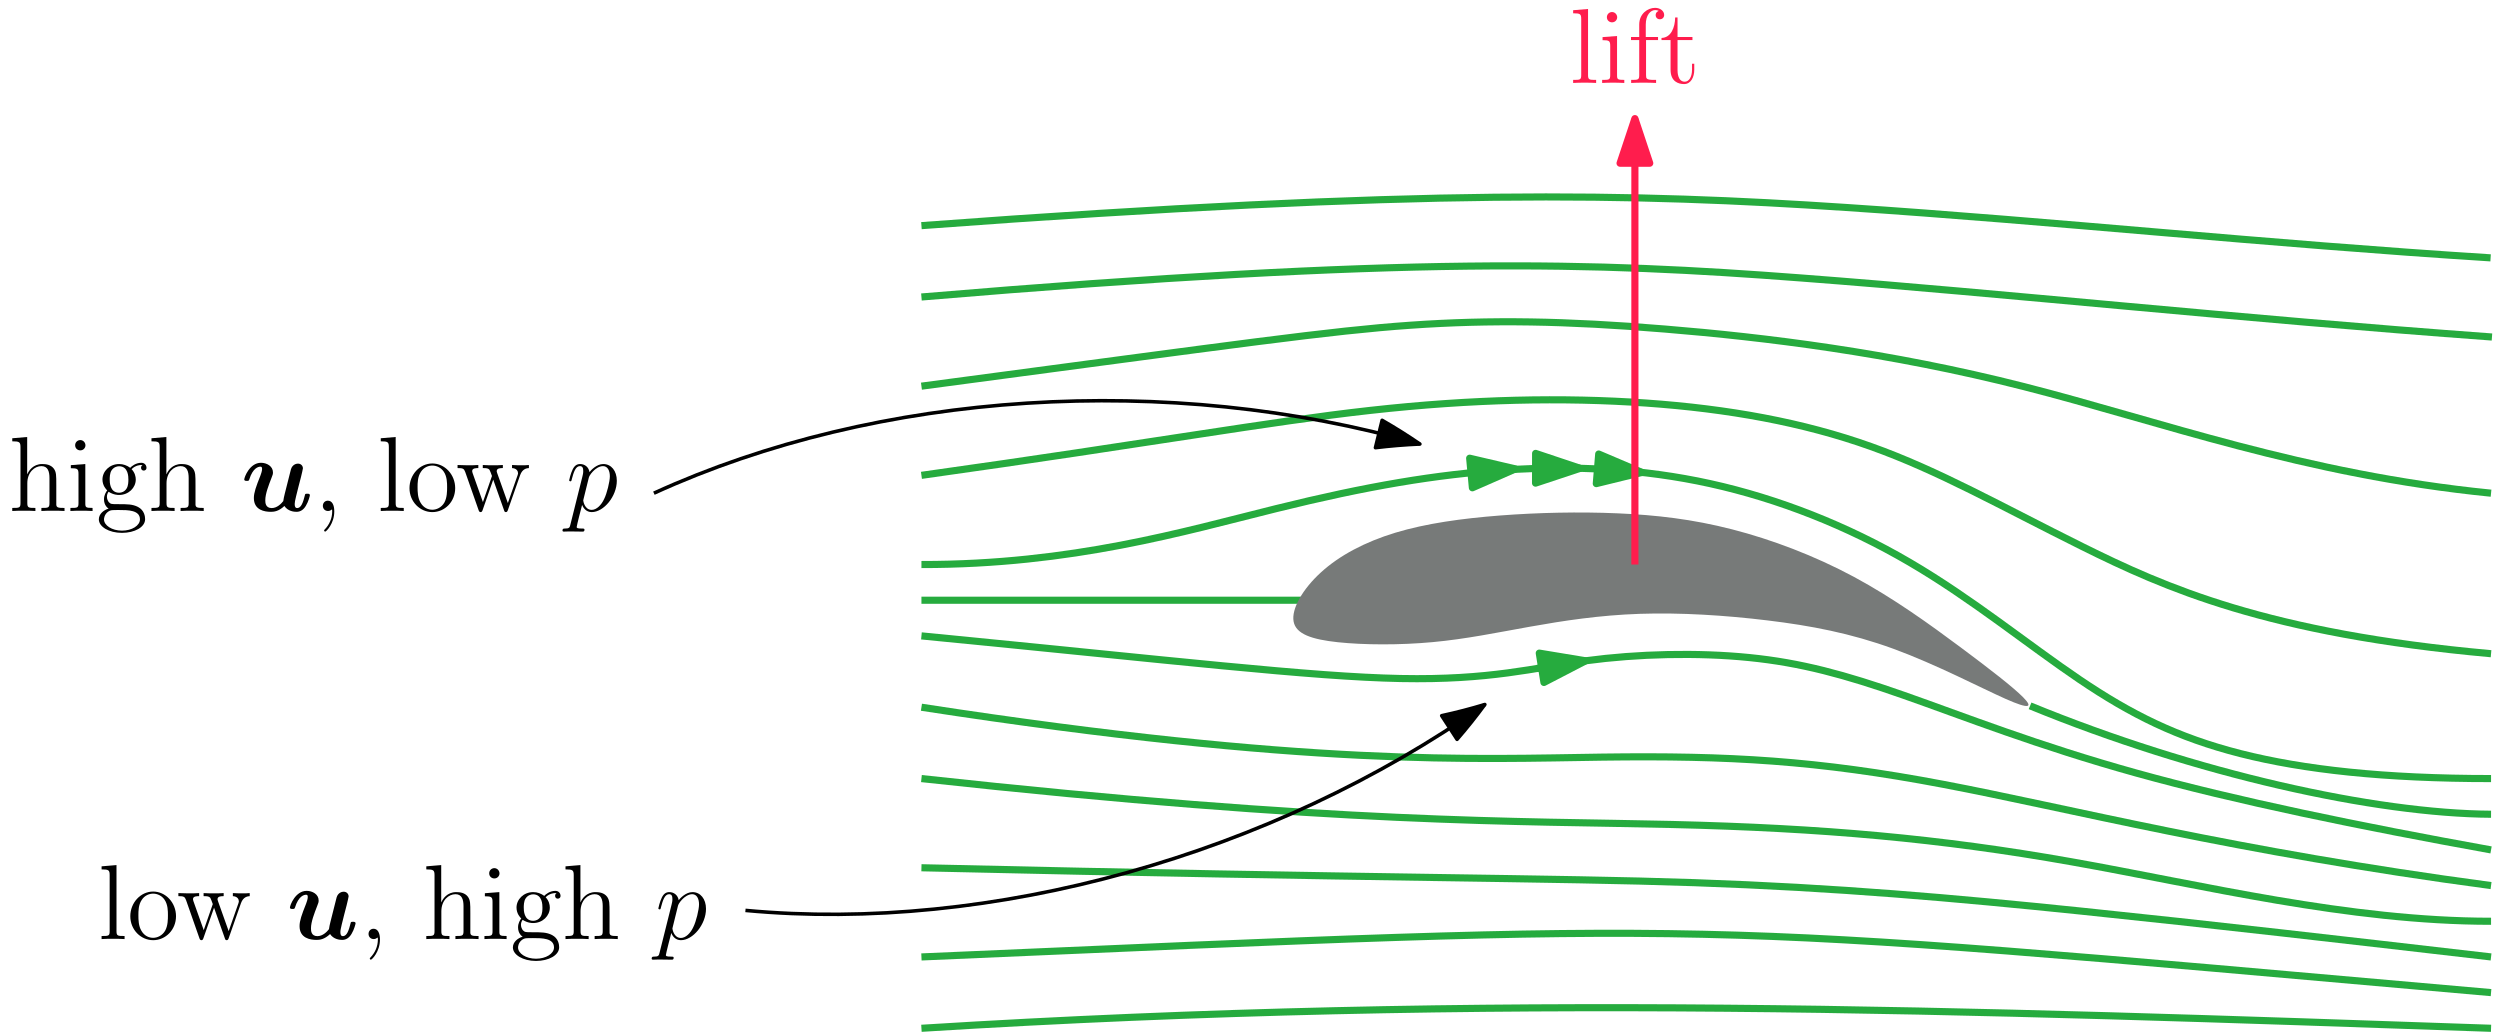 <?xml version="1.0" encoding="UTF-8"?>
<svg xmlns="http://www.w3.org/2000/svg" xmlns:xlink="http://www.w3.org/1999/xlink" width="280.323" height="116.202" viewBox="0 0 280.323 116.202">
<defs>
<g>
<g id="glyph-0-0">
<path d="M 5.312 -2.906 C 5.312 -4.016 5.312 -4.344 5.047 -4.734 C 4.703 -5.203 4.141 -5.266 3.734 -5.266 C 2.703 -5.266 2.219 -4.5 2.062 -4.125 L 2.047 -4.125 L 2.047 -8.297 L 0.375 -8.156 L 0.375 -7.812 C 1.188 -7.812 1.297 -7.734 1.297 -7.141 L 1.297 -0.891 C 1.297 -0.344 1.156 -0.344 0.375 -0.344 L 0.375 0 C 0.688 -0.031 1.344 -0.031 1.672 -0.031 C 2.016 -0.031 2.672 -0.031 2.969 0 L 2.969 -0.344 C 2.219 -0.344 2.062 -0.344 2.062 -0.891 L 2.062 -3.109 C 2.062 -4.359 2.891 -5.031 3.641 -5.031 C 4.375 -5.031 4.547 -4.422 4.547 -3.688 L 4.547 -0.891 C 4.547 -0.344 4.406 -0.344 3.641 -0.344 L 3.641 0 C 3.938 -0.031 4.594 -0.031 4.922 -0.031 C 5.266 -0.031 5.922 -0.031 6.234 0 L 6.234 -0.344 C 5.625 -0.344 5.328 -0.344 5.312 -0.703 Z M 5.312 -2.906 "/>
</g>
<g id="glyph-0-1">
<path d="M 2.078 -7.359 C 2.078 -7.672 1.828 -7.953 1.5 -7.953 C 1.188 -7.953 0.922 -7.703 0.922 -7.375 C 0.922 -7.016 1.203 -6.797 1.5 -6.797 C 1.859 -6.797 2.078 -7.094 2.078 -7.359 Z M 0.438 -5.141 L 0.438 -4.797 C 1.188 -4.797 1.297 -4.719 1.297 -4.141 L 1.297 -0.891 C 1.297 -0.344 1.172 -0.344 0.391 -0.344 L 0.391 0 C 0.734 -0.031 1.297 -0.031 1.656 -0.031 C 1.781 -0.031 2.469 -0.031 2.875 0 L 2.875 -0.344 C 2.109 -0.344 2.062 -0.406 2.062 -0.875 L 2.062 -5.266 Z M 0.438 -5.141 "/>
</g>
<g id="glyph-0-2">
<path d="M 1.422 -2.156 C 1.984 -1.797 2.469 -1.797 2.594 -1.797 C 3.672 -1.797 4.469 -2.609 4.469 -3.531 C 4.469 -3.844 4.375 -4.297 4 -4.688 C 4.453 -5.156 5.016 -5.156 5.078 -5.156 C 5.125 -5.156 5.188 -5.156 5.234 -5.141 C 5.109 -5.094 5.062 -4.969 5.062 -4.844 C 5.062 -4.672 5.172 -4.531 5.359 -4.531 C 5.469 -4.531 5.672 -4.594 5.672 -4.859 C 5.672 -5.062 5.516 -5.406 5.094 -5.406 C 4.469 -5.406 4 -5.016 3.844 -4.844 C 3.484 -5.109 3.062 -5.266 2.609 -5.266 C 1.531 -5.266 0.734 -4.453 0.734 -3.531 C 0.734 -2.859 1.141 -2.422 1.266 -2.312 C 1.125 -2.125 0.906 -1.781 0.906 -1.312 C 0.906 -0.625 1.328 -0.328 1.422 -0.266 C 0.875 -0.109 0.328 0.328 0.328 0.938 C 0.328 1.766 1.453 2.453 2.922 2.453 C 4.344 2.453 5.516 1.812 5.516 0.922 C 5.516 0.625 5.438 -0.078 4.719 -0.453 C 4.109 -0.766 3.516 -0.766 2.484 -0.766 C 1.75 -0.766 1.672 -0.766 1.453 -0.984 C 1.344 -1.109 1.234 -1.344 1.234 -1.594 C 1.234 -1.797 1.297 -2 1.422 -2.156 Z M 2.609 -2.047 C 1.547 -2.047 1.547 -3.25 1.547 -3.531 C 1.547 -3.734 1.547 -4.234 1.75 -4.547 C 1.984 -4.906 2.344 -5.016 2.594 -5.016 C 3.641 -5.016 3.641 -3.812 3.641 -3.531 C 3.641 -3.328 3.641 -2.828 3.438 -2.516 C 3.219 -2.156 2.859 -2.047 2.609 -2.047 Z M 2.922 2.203 C 1.781 2.203 0.906 1.609 0.906 0.938 C 0.906 0.844 0.938 0.375 1.391 0.062 C 1.656 -0.109 1.75 -0.109 2.594 -0.109 C 3.578 -0.109 4.938 -0.109 4.938 0.938 C 4.938 1.641 4.031 2.203 2.922 2.203 Z M 2.922 2.203 "/>
</g>
<g id="glyph-0-3">
<path d="M 2.328 0.047 C 2.328 -0.688 2.078 -1.156 1.609 -1.156 C 1.266 -1.156 1.047 -0.891 1.047 -0.578 C 1.047 -0.266 1.266 0 1.625 0 C 1.812 0 1.938 -0.078 2.016 -0.141 C 2.047 -0.172 2.062 -0.172 2.062 -0.172 C 2.094 -0.172 2.094 -0.016 2.094 0.047 C 2.094 0.812 1.781 1.531 1.25 2.078 C 1.203 2.109 1.188 2.141 1.188 2.188 C 1.188 2.25 1.25 2.312 1.312 2.312 C 1.422 2.312 2.328 1.422 2.328 0.047 Z M 2.328 0.047 "/>
</g>
<g id="glyph-0-4">
<path d="M 2.062 -8.297 L 0.391 -8.156 L 0.391 -7.812 C 1.203 -7.812 1.297 -7.734 1.297 -7.141 L 1.297 -0.891 C 1.297 -0.344 1.172 -0.344 0.391 -0.344 L 0.391 0 C 0.734 -0.031 1.312 -0.031 1.672 -0.031 C 2.031 -0.031 2.625 -0.031 2.969 0 L 2.969 -0.344 C 2.203 -0.344 2.062 -0.344 2.062 -0.891 Z M 2.062 -8.297 "/>
</g>
<g id="glyph-0-5">
<path d="M 5.484 -2.562 C 5.484 -4.094 4.312 -5.328 2.922 -5.328 C 1.5 -5.328 0.359 -4.062 0.359 -2.562 C 0.359 -1.031 1.547 0.125 2.922 0.125 C 4.328 0.125 5.484 -1.047 5.484 -2.562 Z M 2.922 -0.141 C 2.484 -0.141 1.953 -0.328 1.609 -0.922 C 1.281 -1.453 1.266 -2.156 1.266 -2.672 C 1.266 -3.125 1.266 -3.844 1.641 -4.391 C 1.969 -4.906 2.5 -5.094 2.922 -5.094 C 3.375 -5.094 3.891 -4.875 4.203 -4.406 C 4.578 -3.859 4.578 -3.109 4.578 -2.672 C 4.578 -2.25 4.578 -1.5 4.266 -0.938 C 3.938 -0.375 3.375 -0.141 2.922 -0.141 Z M 2.922 -0.141 "/>
</g>
<g id="glyph-0-6">
<path d="M 7.234 -4.016 C 7.5 -4.766 8.016 -4.797 8.219 -4.812 L 8.219 -5.156 C 7.922 -5.125 7.703 -5.125 7.344 -5.125 C 7 -5.125 6.969 -5.125 6.328 -5.156 L 6.328 -4.812 C 6.859 -4.781 7 -4.453 7 -4.234 C 7 -4.219 7 -4.141 6.953 -4.016 L 5.859 -0.891 L 4.656 -4.266 C 4.609 -4.406 4.609 -4.438 4.609 -4.469 C 4.609 -4.812 5.047 -4.812 5.297 -4.812 L 5.297 -5.156 C 4.953 -5.125 4.469 -5.125 4.125 -5.125 C 3.734 -5.125 3.719 -5.125 3.047 -5.156 L 3.047 -4.812 C 3.5 -4.812 3.656 -4.781 3.797 -4.625 C 3.844 -4.547 4 -4.156 4.078 -3.922 L 3.062 -1 L 1.906 -4.25 C 1.859 -4.406 1.859 -4.438 1.859 -4.484 C 1.859 -4.812 2.312 -4.812 2.547 -4.812 L 2.547 -5.156 C 2.25 -5.125 1.656 -5.125 1.328 -5.125 C 0.984 -5.125 0.969 -5.125 0.219 -5.156 L 0.219 -4.812 C 0.828 -4.812 0.938 -4.75 1.078 -4.375 L 2.578 -0.094 C 2.625 0.031 2.672 0.125 2.797 0.125 C 2.906 0.125 2.969 0.078 3.031 -0.109 L 4.219 -3.516 L 5.422 -0.109 C 5.469 0.078 5.531 0.125 5.641 0.125 C 5.766 0.125 5.812 0.031 5.859 -0.094 Z M 7.234 -4.016 "/>
</g>
<g id="glyph-0-7">
<path d="M 2.062 -4.812 L 3.406 -4.812 L 3.406 -5.156 L 2.031 -5.156 L 2.031 -6.547 C 2.031 -7.625 2.578 -8.172 3.078 -8.172 C 3.172 -8.172 3.344 -8.156 3.484 -8.078 C 3.438 -8.062 3.141 -7.953 3.141 -7.609 C 3.141 -7.344 3.328 -7.141 3.609 -7.141 C 3.891 -7.141 4.094 -7.344 4.094 -7.625 C 4.094 -8.062 3.656 -8.422 3.078 -8.422 C 2.25 -8.422 1.297 -7.766 1.297 -6.547 L 1.297 -5.156 L 0.375 -5.156 L 0.375 -4.812 L 1.297 -4.812 L 1.297 -0.891 C 1.297 -0.344 1.172 -0.344 0.391 -0.344 L 0.391 0 C 0.734 -0.031 1.391 -0.031 1.75 -0.031 C 2.062 -0.031 2.922 -0.031 3.188 0 L 3.188 -0.344 L 2.953 -0.344 C 2.078 -0.344 2.062 -0.484 2.062 -0.906 Z M 2.062 -4.812 "/>
</g>
<g id="glyph-0-8">
<path d="M 2.016 -4.812 L 3.688 -4.812 L 3.688 -5.156 L 2.016 -5.156 L 2.016 -7.344 L 1.75 -7.344 C 1.734 -6.234 1.297 -5.078 0.219 -5.047 L 0.219 -4.812 L 1.234 -4.812 L 1.234 -1.484 C 1.234 -0.156 2.109 0.125 2.75 0.125 C 3.5 0.125 3.891 -0.625 3.891 -1.484 L 3.891 -2.156 L 3.641 -2.156 L 3.641 -1.5 C 3.641 -0.641 3.281 -0.141 2.828 -0.141 C 2.016 -0.141 2.016 -1.25 2.016 -1.453 Z M 2.016 -4.812 "/>
</g>
<g id="glyph-1-0">
<path d="M 6.734 -3.797 C 6.812 -4.125 6.953 -4.703 6.953 -4.781 C 6.953 -5.031 6.766 -5.312 6.391 -5.312 C 6.203 -5.312 5.766 -5.203 5.609 -4.672 C 5.562 -4.5 5.016 -2.344 4.922 -1.953 C 4.859 -1.672 4.766 -1.328 4.75 -1.109 C 4.531 -0.828 4.062 -0.328 3.453 -0.328 C 2.75 -0.328 2.734 -0.938 2.734 -1.203 C 2.734 -1.938 3.109 -2.875 3.438 -3.734 C 3.562 -4.047 3.594 -4.125 3.594 -4.328 C 3.594 -5.016 2.906 -5.406 2.25 -5.406 C 0.984 -5.406 0.375 -3.781 0.375 -3.531 C 0.375 -3.375 0.562 -3.375 0.672 -3.375 C 0.812 -3.375 0.891 -3.375 0.938 -3.531 C 1.344 -4.859 1.984 -4.969 2.172 -4.969 C 2.266 -4.969 2.375 -4.969 2.375 -4.719 C 2.375 -4.453 2.234 -4.109 2.188 -3.969 C 1.688 -2.719 1.453 -2.047 1.453 -1.453 C 1.453 -0.094 2.656 0.094 3.359 0.094 C 3.703 0.094 4.234 0.047 4.875 -0.562 C 5.266 0.031 5.953 0.094 6.234 0.094 C 6.688 0.094 7.031 -0.156 7.281 -0.578 C 7.578 -1.062 7.734 -1.703 7.734 -1.766 C 7.734 -1.938 7.547 -1.938 7.453 -1.938 C 7.312 -1.938 7.266 -1.938 7.203 -1.875 C 7.188 -1.859 7.188 -1.828 7.109 -1.531 C 6.875 -0.594 6.609 -0.328 6.297 -0.328 C 6.125 -0.328 6.031 -0.453 6.031 -0.781 C 6.031 -0.984 6.078 -1.172 6.188 -1.656 C 6.281 -1.984 6.391 -2.469 6.453 -2.719 Z M 6.734 -3.797 "/>
</g>
<g id="glyph-2-0">
<path d="M 0.516 1.516 C 0.438 1.875 0.375 1.969 -0.109 1.969 C -0.25 1.969 -0.375 1.969 -0.375 2.203 C -0.375 2.219 -0.359 2.312 -0.234 2.312 C -0.078 2.312 0.094 2.297 0.25 2.297 L 0.766 2.297 C 1.016 2.297 1.625 2.312 1.875 2.312 C 1.953 2.312 2.094 2.312 2.094 2.109 C 2.094 1.969 2.016 1.969 1.812 1.969 C 1.25 1.969 1.219 1.891 1.219 1.797 C 1.219 1.656 1.75 -0.406 1.828 -0.688 C 1.953 -0.344 2.281 0.125 2.906 0.125 C 4.25 0.125 5.719 -1.641 5.719 -3.391 C 5.719 -4.5 5.094 -5.266 4.203 -5.266 C 3.438 -5.266 2.781 -4.531 2.656 -4.359 C 2.562 -4.953 2.094 -5.266 1.609 -5.266 C 1.266 -5.266 0.984 -5.109 0.766 -4.656 C 0.547 -4.219 0.375 -3.484 0.375 -3.438 C 0.375 -3.391 0.438 -3.328 0.516 -3.328 C 0.609 -3.328 0.625 -3.344 0.688 -3.625 C 0.875 -4.328 1.094 -5.031 1.578 -5.031 C 1.859 -5.031 1.953 -4.844 1.953 -4.484 C 1.953 -4.203 1.906 -4.078 1.859 -3.859 Z M 2.578 -3.734 C 2.672 -4.062 3 -4.406 3.188 -4.578 C 3.328 -4.703 3.719 -5.031 4.172 -5.031 C 4.703 -5.031 4.938 -4.5 4.938 -3.891 C 4.938 -3.312 4.609 -1.953 4.297 -1.344 C 4 -0.688 3.453 -0.125 2.906 -0.125 C 2.094 -0.125 1.953 -1.141 1.953 -1.188 C 1.953 -1.234 1.984 -1.328 2 -1.391 Z M 2.578 -3.734 "/>
</g>
</g>
</defs>
<path fill="none" stroke-width="0.8" stroke-linecap="butt" stroke-linejoin="round" stroke="rgb(14.899%, 67.099%, 24.3%)" stroke-opacity="1" stroke-miterlimit="10" d="M 128 760.001 C 144.883 759.982 157.5 763.724 167.731 766.259 C 177.957 768.794 185.797 770.118 193.508 770.611 C 201.219 771.099 208.801 770.755 216.446 769.072 C 224.086 767.384 231.789 764.353 238.797 760.255 C 245.805 756.157 252.114 750.986 257.868 747.099 C 263.618 743.212 268.809 740.607 275.903 738.802 C 283 737.001 292 736.001 304 736.001 " transform="matrix(1, 0, 0, -1, -24.68, 823.302)"/>
<path fill="none" stroke-width="0.8" stroke-linecap="butt" stroke-linejoin="round" stroke="rgb(14.899%, 67.099%, 24.3%)" stroke-opacity="1" stroke-miterlimit="10" d="M 128 752.001 C 156.442 749.232 171.664 747.419 181.727 747.22 C 191.793 747.021 196.7 748.427 202.504 749.212 C 208.309 749.993 215.004 750.157 220.809 749.572 C 226.614 748.99 231.524 747.661 238.153 745.337 C 244.782 743.013 253.133 739.697 264.27 736.607 C 275.407 733.513 289.332 730.65 304 728.001 " transform="matrix(1, 0, 0, -1, -24.68, 823.302)"/>
<path fill="none" stroke-width="0.8" stroke-linecap="butt" stroke-linejoin="round" stroke="rgb(14.899%, 67.099%, 24.3%)" stroke-opacity="1" stroke-miterlimit="10" d="M 128 770.001 C 154.16 773.673 166.887 776.013 178.34 777.286 C 189.793 778.56 199.973 778.763 209.235 778.111 C 218.5 777.458 226.852 775.95 234.469 773.232 C 242.086 770.513 248.969 766.579 258.16 762.017 C 267.356 757.454 278.856 752.263 304 750.001 " transform="matrix(1, 0, 0, -1, -24.68, 823.302)"/>
<path fill="none" stroke-width="0.8" stroke-linecap="butt" stroke-linejoin="round" stroke="rgb(14.899%, 67.099%, 24.3%)" stroke-opacity="1" stroke-miterlimit="10" d="M 128 780.001 C 164.114 784.802 173.832 786.208 182.856 786.837 C 191.883 787.466 200.211 787.322 211.364 786.407 C 222.516 785.49 236.489 783.806 251.618 779.954 C 266.746 776.103 283.032 770.083 304 768.001 " transform="matrix(1, 0, 0, -1, -24.68, 823.302)"/>
<path fill="none" stroke-width="0.8" stroke-linecap="butt" stroke-linejoin="round" stroke="rgb(14.899%, 67.099%, 24.3%)" stroke-opacity="1" stroke-miterlimit="10" d="M 128 790.001 C 182.844 794.622 203.446 793.892 226.582 792.138 C 249.715 790.384 275.387 787.607 304.102 785.513 " transform="matrix(1, 0, 0, -1, -24.68, 823.302)"/>
<path fill="none" stroke-width="0.8" stroke-linecap="butt" stroke-linejoin="round" stroke="rgb(14.899%, 67.099%, 24.3%)" stroke-opacity="1" stroke-miterlimit="10" d="M 128 798.001 C 184.641 802.216 208.153 801.599 231.653 800.04 C 255.153 798.486 278.641 795.99 303.95 794.388 " transform="matrix(1, 0, 0, -1, -24.68, 823.302)"/>
<path fill="none" stroke-width="0.8" stroke-linecap="butt" stroke-linejoin="round" stroke="rgb(14.899%, 67.099%, 24.3%)" stroke-opacity="1" stroke-miterlimit="10" d="M 128 744.001 C 171.606 737.279 190.137 738.216 204.348 738.407 C 218.559 738.595 228.453 738.036 242.59 735.353 C 256.727 732.669 275.11 727.861 304 724.001 " transform="matrix(1, 0, 0, -1, -24.68, 823.302)"/>
<path fill="none" stroke-width="0.8" stroke-linecap="butt" stroke-linejoin="round" stroke="rgb(14.899%, 67.099%, 24.3%)" stroke-opacity="1" stroke-miterlimit="10" d="M 128 708.001 C 192 712.001 246 710.001 304 708.001 " transform="matrix(1, 0, 0, -1, -24.68, 823.302)"/>
<path fill="none" stroke-width="0.8" stroke-linecap="butt" stroke-linejoin="round" stroke="rgb(14.899%, 67.099%, 24.3%)" stroke-opacity="1" stroke-miterlimit="10" d="M 128 716.001 C 174 718.001 195 719.001 215.621 718.544 C 236.243 718.091 256.481 716.185 304 712.001 " transform="matrix(1, 0, 0, -1, -24.68, 823.302)"/>
<path fill="none" stroke-width="0.8" stroke-linecap="butt" stroke-linejoin="round" stroke="rgb(14.899%, 67.099%, 24.3%)" stroke-opacity="1" stroke-miterlimit="10" d="M 128 736.001 C 174.688 730.888 195.285 731.255 212.168 730.853 C 229.047 730.45 242.207 729.286 256.946 726.673 C 271.684 724.06 288 720.001 304 720.001 " transform="matrix(1, 0, 0, -1, -24.68, 823.302)"/>
<path fill="none" stroke-width="0.8" stroke-linecap="butt" stroke-linejoin="round" stroke="rgb(14.899%, 67.099%, 24.3%)" stroke-opacity="1" stroke-miterlimit="10" d="M 128 726.001 C 180.118 724.798 198.731 724.876 214.668 724.329 C 230.61 723.779 243.875 722.603 258.11 721.134 C 272.344 719.665 287.551 717.904 304 716.001 " transform="matrix(1, 0, 0, -1, -24.68, 823.302)"/>
<path fill="none" stroke-width="0.8" stroke-linecap="butt" stroke-linejoin="round" stroke="rgb(14.899%, 67.099%, 24.3%)" stroke-opacity="1" stroke-miterlimit="10" d="M 128 756.001 L 172 756.001 " transform="matrix(1, 0, 0, -1, -24.68, 823.302)"/>
<path fill="none" stroke-width="0.8" stroke-linecap="butt" stroke-linejoin="round" stroke="rgb(14.899%, 67.099%, 24.3%)" stroke-opacity="1" stroke-miterlimit="10" d="M 252.309 744.157 C 270.961 736.505 291.004 732.083 304 732.001 " transform="matrix(1, 0, 0, -1, -24.68, 823.302)"/>
<path fill-rule="evenodd" fill="rgb(46.599%, 47.8%, 47.499%)" fill-opacity="1" d="M 156.465 59.73 C 159.898 58.691 163.918 58.133 168.211 57.801 C 172.504 57.473 177.07 57.371 181.391 57.559 C 185.711 57.746 189.785 58.215 194.219 59.355 C 198.648 60.492 203.441 62.297 207.895 64.691 C 212.348 67.086 216.465 70.07 219.812 72.562 C 223.164 75.059 225.746 77.062 226.859 78.191 C 227.973 79.32 227.617 79.578 224.898 78.371 C 222.184 77.168 217.105 74.504 212.309 72.75 C 207.512 70.996 202.988 70.148 198.215 69.57 C 193.441 68.988 188.414 68.676 183.883 68.828 C 179.348 68.98 175.305 69.602 171.562 70.27 C 167.82 70.938 164.379 71.656 160.652 72 C 156.926 72.348 152.914 72.32 150.008 72.012 C 147.105 71.699 145.309 71.105 145.051 69.691 C 144.789 68.277 146.062 66.047 148.125 64.172 C 150.184 62.293 153.031 60.773 156.465 59.73 Z M 156.465 59.73 "/>
<path fill="none" stroke-width="0.8" stroke-linecap="butt" stroke-linejoin="round" stroke="rgb(14.899%, 67.099%, 24.3%)" stroke-opacity="1" stroke-miterlimit="10" d="M 197.934 770.794 L 201.864 770.79 " transform="matrix(1, 0, 0, -1, -24.68, 823.302)"/>
<path fill-rule="evenodd" fill="rgb(14.899%, 67.099%, 24.3%)" fill-opacity="1" stroke-width="0.8" stroke-linecap="butt" stroke-linejoin="round" stroke="rgb(14.899%, 67.099%, 24.3%)" stroke-opacity="1" stroke-miterlimit="10" d="M 201.864 770.79 L 196.868 772.462 L 196.86 769.13 Z M 201.864 770.79 " transform="matrix(1, 0, 0, -1, -24.68, 823.302)"/>
<path fill="none" stroke-width="0.8" stroke-linecap="butt" stroke-linejoin="round" stroke="rgb(14.899%, 67.099%, 24.3%)" stroke-opacity="1" stroke-miterlimit="10" d="M 204.223 770.7 L 208.789 770.329 " transform="matrix(1, 0, 0, -1, -24.68, 823.302)"/>
<path fill-rule="evenodd" fill="rgb(14.899%, 67.099%, 24.3%)" fill-opacity="1" stroke-width="0.8" stroke-linecap="butt" stroke-linejoin="round" stroke="rgb(14.899%, 67.099%, 24.3%)" stroke-opacity="1" stroke-miterlimit="10" d="M 208.789 770.329 L 203.942 772.392 L 203.672 769.075 Z M 208.789 770.329 " transform="matrix(1, 0, 0, -1, -24.68, 823.302)"/>
<path fill="none" stroke-width="0.8" stroke-linecap="butt" stroke-linejoin="round" stroke="rgb(14.899%, 67.099%, 24.3%)" stroke-opacity="1" stroke-miterlimit="10" d="M 189.45 770.247 L 194.606 770.724 " transform="matrix(1, 0, 0, -1, -24.68, 823.302)"/>
<path fill-rule="evenodd" fill="rgb(14.899%, 67.099%, 24.3%)" fill-opacity="1" stroke-width="0.8" stroke-linecap="butt" stroke-linejoin="round" stroke="rgb(14.899%, 67.099%, 24.3%)" stroke-opacity="1" stroke-miterlimit="10" d="M 194.606 770.724 L 189.473 771.923 L 189.778 768.607 Z M 194.606 770.724 " transform="matrix(1, 0, 0, -1, -24.68, 823.302)"/>
<path fill="none" stroke-width="0.8" stroke-linecap="butt" stroke-linejoin="round" stroke="rgb(14.899%, 67.099%, 24.3%)" stroke-opacity="1" stroke-miterlimit="10" d="M 196.996 748.337 L 202.481 749.208 " transform="matrix(1, 0, 0, -1, -24.68, 823.302)"/>
<path fill-rule="evenodd" fill="rgb(14.899%, 67.099%, 24.3%)" fill-opacity="1" stroke-width="0.8" stroke-linecap="butt" stroke-linejoin="round" stroke="rgb(14.899%, 67.099%, 24.3%)" stroke-opacity="1" stroke-miterlimit="10" d="M 202.481 749.208 L 197.278 750.068 L 197.801 746.779 Z M 202.481 749.208 " transform="matrix(1, 0, 0, -1, -24.68, 823.302)"/>
<path fill="none" stroke-width="0.4" stroke-linecap="butt" stroke-linejoin="round" stroke="rgb(0%, 0%, 0%)" stroke-opacity="1" stroke-miterlimit="10" d="M 98 768.001 C 123.121 779.493 155.758 781.587 183.891 773.513 " transform="matrix(1, 0, 0, -1, -24.68, 823.302)"/>
<path fill-rule="evenodd" fill="rgb(0%, 0%, 0%)" fill-opacity="1" stroke-width="0.4" stroke-linecap="butt" stroke-linejoin="round" stroke="rgb(0%, 0%, 0%)" stroke-opacity="1" stroke-miterlimit="10" d="M 183.891 773.513 C 182.223 773.443 180.563 773.306 178.907 773.103 L 179.657 776.173 C 181.106 775.341 182.516 774.454 183.891 773.513 Z M 183.891 773.513 " transform="matrix(1, 0, 0, -1, -24.68, 823.302)"/>
<g fill="rgb(0%, 0%, 0%)" fill-opacity="1">
<use xlink:href="#glyph-0-0" x="1" y="57.297"/>
<use xlink:href="#glyph-0-1" x="7.504" y="57.297"/>
<use xlink:href="#glyph-0-2" x="10.755" y="57.297"/>
<use xlink:href="#glyph-0-0" x="16.609" y="57.297"/>
</g>
<g fill="rgb(0%, 0%, 0%)" fill-opacity="1">
<use xlink:href="#glyph-1-0" x="27.013" y="57.297"/>
</g>
<g fill="rgb(0%, 0%, 0%)" fill-opacity="1">
<use xlink:href="#glyph-0-3" x="35.155" y="57.297"/>
</g>
<g fill="rgb(0%, 0%, 0%)" fill-opacity="1">
<use xlink:href="#glyph-0-4" x="42.304" y="57.297"/>
<use xlink:href="#glyph-0-5" x="45.556" y="57.297"/>
</g>
<g fill="rgb(0%, 0%, 0%)" fill-opacity="1">
<use xlink:href="#glyph-0-6" x="51.087" y="57.297"/>
</g>
<g fill="rgb(0%, 0%, 0%)" fill-opacity="1">
<use xlink:href="#glyph-2-0" x="63.444" y="57.297"/>
</g>
<path fill="none" stroke-width="0.4" stroke-linecap="butt" stroke-linejoin="round" stroke="rgb(0%, 0%, 0%)" stroke-opacity="1" stroke-miterlimit="10" d="M 108.266 721.22 C 135.77 718.642 167.274 727.415 191.176 744.306 " transform="matrix(1, 0, 0, -1, -24.68, 823.302)"/>
<path fill-rule="evenodd" fill="rgb(0%, 0%, 0%)" fill-opacity="1" stroke-width="0.4" stroke-linecap="butt" stroke-linejoin="round" stroke="rgb(0%, 0%, 0%)" stroke-opacity="1" stroke-miterlimit="10" d="M 188.059 740.4 C 189.149 741.657 190.192 742.962 191.176 744.306 C 189.582 743.822 187.965 743.404 186.336 743.052 Z M 188.059 740.4 " transform="matrix(1, 0, 0, -1, -24.68, 823.302)"/>
<g fill="rgb(0%, 0%, 0%)" fill-opacity="1">
<use xlink:href="#glyph-0-4" x="11" y="105.297"/>
<use xlink:href="#glyph-0-5" x="14.252" y="105.297"/>
</g>
<g fill="rgb(0%, 0%, 0%)" fill-opacity="1">
<use xlink:href="#glyph-0-6" x="19.782" y="105.297"/>
</g>
<g fill="rgb(0%, 0%, 0%)" fill-opacity="1">
<use xlink:href="#glyph-1-0" x="32.136" y="105.297"/>
</g>
<g fill="rgb(0%, 0%, 0%)" fill-opacity="1">
<use xlink:href="#glyph-0-3" x="40.277" y="105.297"/>
</g>
<g fill="rgb(0%, 0%, 0%)" fill-opacity="1">
<use xlink:href="#glyph-0-0" x="47.426" y="105.297"/>
<use xlink:href="#glyph-0-1" x="53.93" y="105.297"/>
<use xlink:href="#glyph-0-2" x="57.182" y="105.297"/>
<use xlink:href="#glyph-0-0" x="63.035" y="105.297"/>
</g>
<g fill="rgb(0%, 0%, 0%)" fill-opacity="1">
<use xlink:href="#glyph-2-0" x="73.444" y="105.297"/>
</g>
<path fill="none" stroke-width="0.8" stroke-linecap="butt" stroke-linejoin="round" stroke="rgb(100%, 11.699%, 30.199%)" stroke-opacity="1" stroke-miterlimit="10" d="M 208 760.001 L 208 810.001 " transform="matrix(1, 0, 0, -1, -24.68, 823.302)"/>
<path fill-rule="evenodd" fill="rgb(100%, 11.699%, 30.199%)" fill-opacity="1" stroke-width="0.8" stroke-linecap="butt" stroke-linejoin="round" stroke="rgb(100%, 11.699%, 30.199%)" stroke-opacity="1" stroke-miterlimit="10" d="M 208 810.001 L 206.336 805.001 L 209.664 805.001 Z M 208 810.001 " transform="matrix(1, 0, 0, -1, -24.68, 823.302)"/>
<g fill="rgb(100%, 11.699%, 30.199%)" fill-opacity="1">
<use xlink:href="#glyph-0-4" x="176.004" y="9.302"/>
<use xlink:href="#glyph-0-1" x="179.256" y="9.302"/>
<use xlink:href="#glyph-0-7" x="182.508" y="9.302"/>
<use xlink:href="#glyph-0-8" x="186.085" y="9.302"/>
</g>
</svg>
